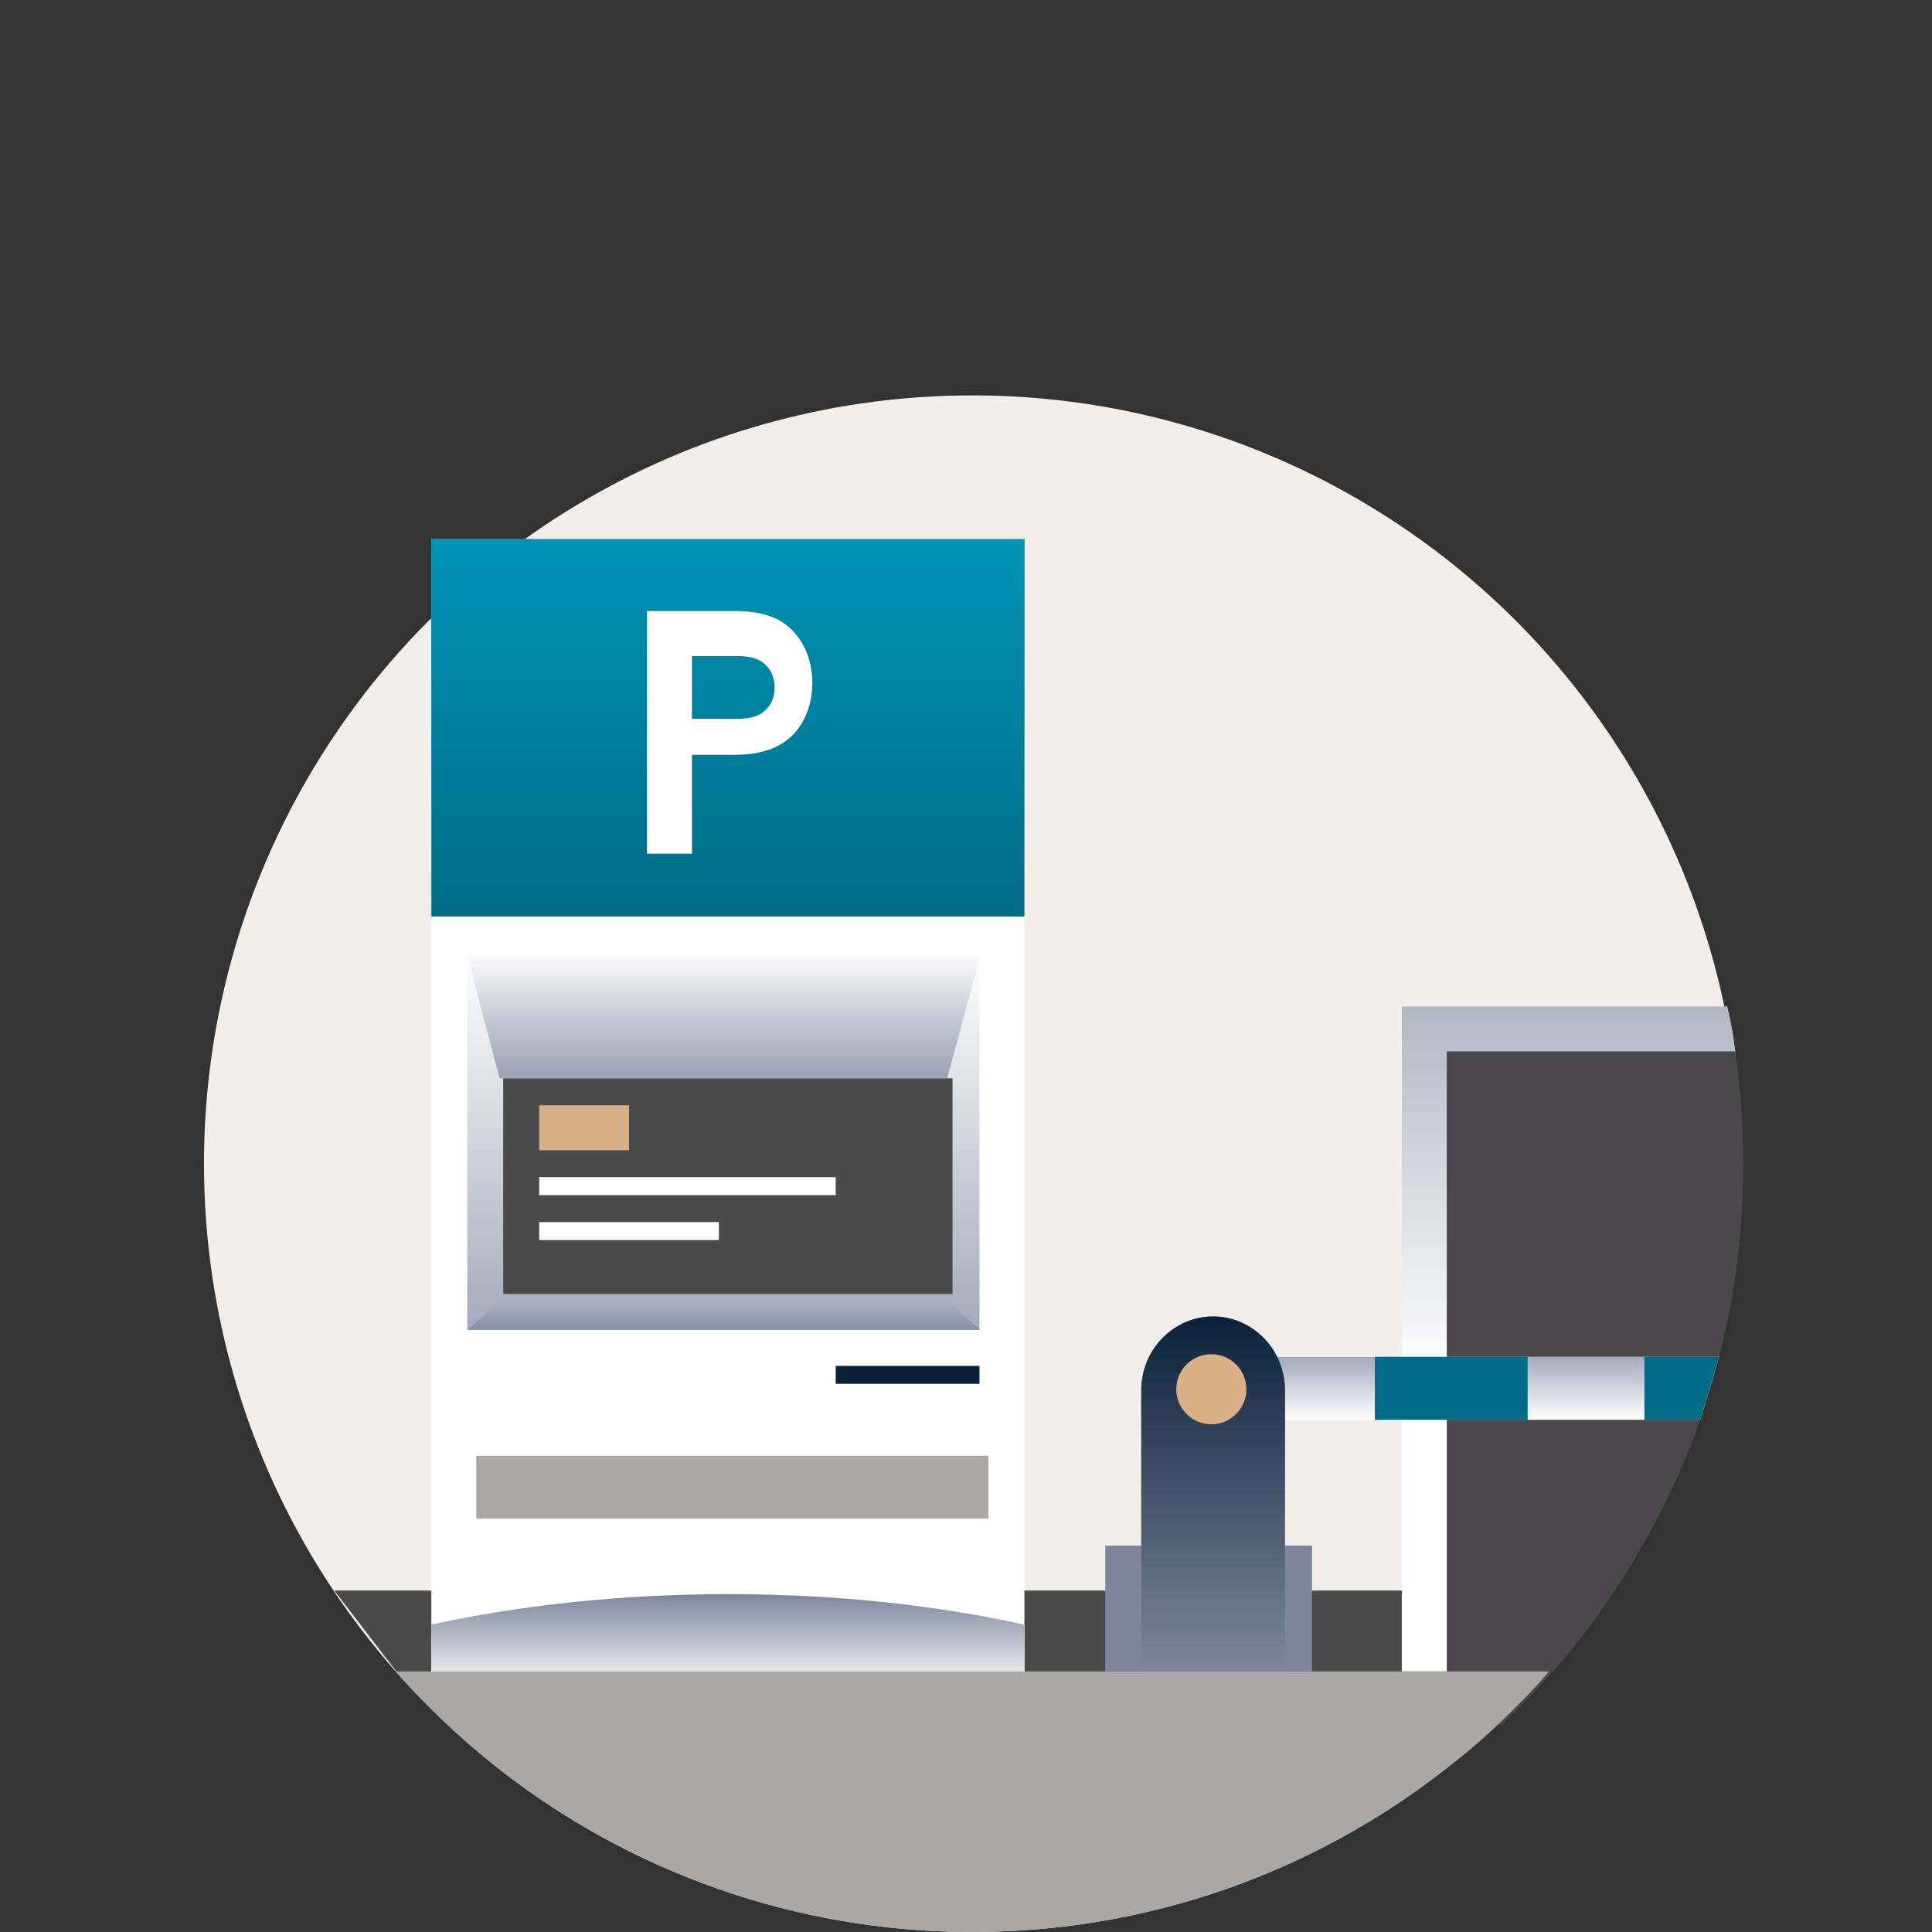 <?xml version="1.0" encoding="utf-8"?>
<!-- Generator: Adobe Illustrator 23.0.4, SVG Export Plug-In . SVG Version: 6.00 Build 0)  -->
<svg version="1.1" id="Layer_1" xmlns="http://www.w3.org/2000/svg" xmlns:xlink="http://www.w3.org/1999/xlink" x="0px" y="0px"
	 viewBox="0 0 215 215" style="enable-background:new 0 0 215 215;" xml:space="preserve">
<rect x="0" y="0" width="215" height="215" fill="#333333" stroke="none"/>
<style type="text/css">
	.st0{fill-rule:evenodd;clip-rule:evenodd;fill:#F2EEEB;}
	.st1{fill-rule:evenodd;clip-rule:evenodd;fill:#4A4A4A;}
	.st2{fill-rule:evenodd;clip-rule:evenodd;fill:#FFFFFF;}
	.st3{opacity:0.6;fill-rule:evenodd;clip-rule:evenodd;fill:url(#SVGID_1_);enable-background:new    ;}
	.st4{fill-rule:evenodd;clip-rule:evenodd;fill:#4A484B;}
	.st5{fill-rule:evenodd;clip-rule:evenodd;fill:#7D869C;}
	.st6{fill-rule:evenodd;clip-rule:evenodd;fill:url(#SVGID_2_);}
	.st7{fill-rule:evenodd;clip-rule:evenodd;fill:#006B86;}
	.st8{fill-rule:evenodd;clip-rule:evenodd;fill:url(#SVGID_3_);}
	.st9{opacity:0.7;fill-rule:evenodd;clip-rule:evenodd;fill:url(#SVGID_4_);enable-background:new    ;}
	.st10{opacity:0.7;fill-rule:evenodd;clip-rule:evenodd;fill:url(#SVGID_5_);enable-background:new    ;}
	.st11{opacity:0.7;fill-rule:evenodd;clip-rule:evenodd;fill:url(#SVGID_6_);enable-background:new    ;}
	.st12{fill-rule:evenodd;clip-rule:evenodd;fill:#0A2239;}
	.st13{fill-rule:evenodd;clip-rule:evenodd;fill:#AAA8A7;}
	.st14{fill-rule:evenodd;clip-rule:evenodd;fill:#D9B088;}
	.st15{opacity:0.7;fill-rule:evenodd;clip-rule:evenodd;fill:url(#SVGID_7_);enable-background:new    ;}
	.st16{fill-rule:evenodd;clip-rule:evenodd;fill:url(#SVGID_8_);}
	.st17{fill:#FFFFFF;}
</style>
<g>
	<circle class="st0" cx="108.2" cy="129.5" r="85.5"/>
	<path class="st1" d="M44.1,186c3.5,4,7.4,7.7,11.7,11h105c2-1.6,4-3.2,5.8-5c2-1.9,4-3.9,5.8-6c2.5-2.8,4.8-5.8,6.9-9H37.2
		L44.1,186z"/>
	<path class="st2" d="M172.7,186H156v-74h36.2c0.4,1.6,0.7,3.3,0.9,5C193.7,121.1,175.2,183.2,172.7,186z"/>
	
		<linearGradient id="SVGID_1_" gradientUnits="userSpaceOnUse" x1="-558.388" y1="487.676" x2="-558.388" y2="486.676" gradientTransform="matrix(37.114 0 0 -74 20898.699 36200)">
		<stop  offset="0" style="stop-color:#7D869C"/>
		<stop  offset="0.554" style="stop-color:#7D869C;stop-opacity:0"/>
	</linearGradient>
	<path class="st3" d="M172.7,186H156v-74h36.2c0.4,1.6,0.7,3.3,0.9,5C193.7,121.1,175.2,183.2,172.7,186z"/>
	<path class="st4" d="M193.1,117c0.6,4.1,0.9,8.2,0.9,12.5c0,7.4-0.9,14.6-2.7,21.5c-0.6,2.4-1.3,4.7-2.1,7
		c-2.4,6.8-5.6,13.1-9.5,19c-2.1,3.2-4.4,6.2-6.9,9c-1.8,2.1-3.8,4.1-5.8,6h-6v-75H193.1z"/>
	<path class="st5" d="M123,172h23v14h-23V172z"/>
	<g>
		<path class="st2" d="M114,199V60H48v129c9.5-2.5,20.8,6,33.1,6C93.2,195,104.6,196.5,114,199z"/>
		<path class="st2" d="M114,180.8c-9.4-2.1-20.8-3.4-32.9-3.4c-12.2,0-23.6,1.3-33.1,3.4v5.2h66V180.8z"/>
	</g>
	
		<linearGradient id="SVGID_2_" gradientUnits="userSpaceOnUse" x1="-565.439" y1="461.811" x2="-565.439" y2="460.811" gradientTransform="matrix(66 0 0 -10.6 37400 5072.596)">
		<stop  offset="0" style="stop-color:#7D869C"/>
		<stop  offset="4.494308e-02" style="stop-color:#7D869C;stop-opacity:0.955"/>
		<stop  offset="1" style="stop-color:#7D869C;stop-opacity:0"/>
	</linearGradient>
	<path class="st6" d="M114,180.8c-9.4-2.1-20.8-3.4-32.9-3.4c-12.2,0-23.6,1.3-33.1,3.4v7.2h66V180.8z"/>
	<path class="st7" d="M48,60h66v42H48V60z"/>
	
		<linearGradient id="SVGID_3_" gradientUnits="userSpaceOnUse" x1="-565.439" y1="484.381" x2="-565.439" y2="483.381" gradientTransform="matrix(66 0 0 -42 37400 20404)">
		<stop  offset="3.451554e-03" style="stop-color:#0093B5"/>
		<stop  offset="1" style="stop-color:#0093B5;stop-opacity:0"/>
	</linearGradient>
	<path class="st8" d="M48,60h66v42H48V60z"/>
	
		<linearGradient id="SVGID_4_" gradientUnits="userSpaceOnUse" x1="-564.009" y1="483.381" x2="-564.009" y2="484.381" gradientTransform="matrix(57 0 0 -42 32229 20450)">
		<stop  offset="0" style="stop-color:#7D869C"/>
		<stop  offset="1" style="stop-color:#7D869C;stop-opacity:0"/>
	</linearGradient>
	<path class="st9" d="M52,106h57v42H52V106z"/>
	
		<linearGradient id="SVGID_5_" gradientUnits="userSpaceOnUse" x1="-564.032" y1="384.333" x2="-564.032" y2="385.333" gradientTransform="matrix(57.1 0 0 -3 32286.701 1301)">
		<stop  offset="0" style="stop-color:#7D869C"/>
		<stop  offset="1" style="stop-color:#7D869C;stop-opacity:0"/>
	</linearGradient>
	<path class="st10" d="M109.1,148H52l3.4-3h50.3L109.1,148z"/>
	<path class="st1" d="M56,120h50v24H56V120z"/>
	
		<linearGradient id="SVGID_6_" gradientUnits="userSpaceOnUse" x1="-564.068" y1="468.143" x2="-564.068" y2="469.143" gradientTransform="matrix(57.3 0 0 -14 32401.598 6674)">
		<stop  offset="0" style="stop-color:#7D869C"/>
		<stop  offset="1" style="stop-color:#7D869C;stop-opacity:0"/>
	</linearGradient>
	<path class="st11" d="M105.4,120H55.6l-3.7-14h57.3L105.4,120z"/>
	<path class="st12" d="M93,152h16v2H93V152z"/>
	<path class="st13" d="M53,162h57v7H53V162z"/>
	<path class="st14" d="M60,123h10v5H60V123z"/>
	<path class="st2" d="M60,131h33v2H60V131z M60,136h20v2H60V136z M191.3,151l-2.1,7H135v-7H191.3z"/>
	
		<linearGradient id="SVGID_7_" gradientUnits="userSpaceOnUse" x1="-564.064" y1="446.286" x2="-564.064" y2="445.286" gradientTransform="matrix(57.3 0 0 -7 32483.502 3275)">
		<stop  offset="0" style="stop-color:#7D869C"/>
		<stop  offset="1" style="stop-color:#7D869C;stop-opacity:0"/>
	</linearGradient>
	<path class="st15" d="M191.3,151l-2.1,7H134v-7H191.3z"/>
	<path class="st7" d="M191.3,151l-2.1,7H183v-7H191.3z M153,151h17v7h-17V151z"/>
	<path class="st5" d="M135,146.5c-4.4,0-8,3.7-8,8.2V186h16v-31.3C143,150.2,139.4,146.5,135,146.5z"/>
	
		<linearGradient id="SVGID_8_" gradientUnits="userSpaceOnUse" x1="-537.125" y1="483.899" x2="-537.125" y2="482.899" gradientTransform="matrix(16 0 0 -39.5 8729 19260.5)">
		<stop  offset="0" style="stop-color:#0A2239"/>
		<stop  offset="1" style="stop-color:#0A2239;stop-opacity:0"/>
	</linearGradient>
	<path class="st16" d="M135,146.5c-4.4,0-8,3.7-8,8.2V186h16v-31.3C143,150.2,139.4,146.5,135,146.5z"/>
	<circle class="st14" cx="134.8" cy="154.6" r="3.9"/>
	<path class="st13" d="M172.4,186c-1.8,2.1-3.8,4.1-5.8,6c-1.9,1.8-3.8,3.4-5.9,5c-14.5,11.3-32.7,18-52.5,18s-38-6.7-52.5-18
		c-4.2-3.3-8.1-7-11.7-11H172.4z"/>
	<path class="st17" d="M77,84v11h-5V68h9.7c3.3,0,5.3,0.8,6.7,2.4c1.3,1.4,2,3.5,2,5.6s-0.7,4.2-2,5.6C87,83.1,85,84,81.7,84H77z
		 M81.9,80c1.8,0,2.8-0.4,3.4-1.1c0.6-0.6,0.9-1.4,0.9-2.4c0-0.9-0.3-1.8-0.9-2.4c-0.6-0.7-1.6-1.1-3.4-1.1H77v7H81.9z"/>
</g>
</svg>
